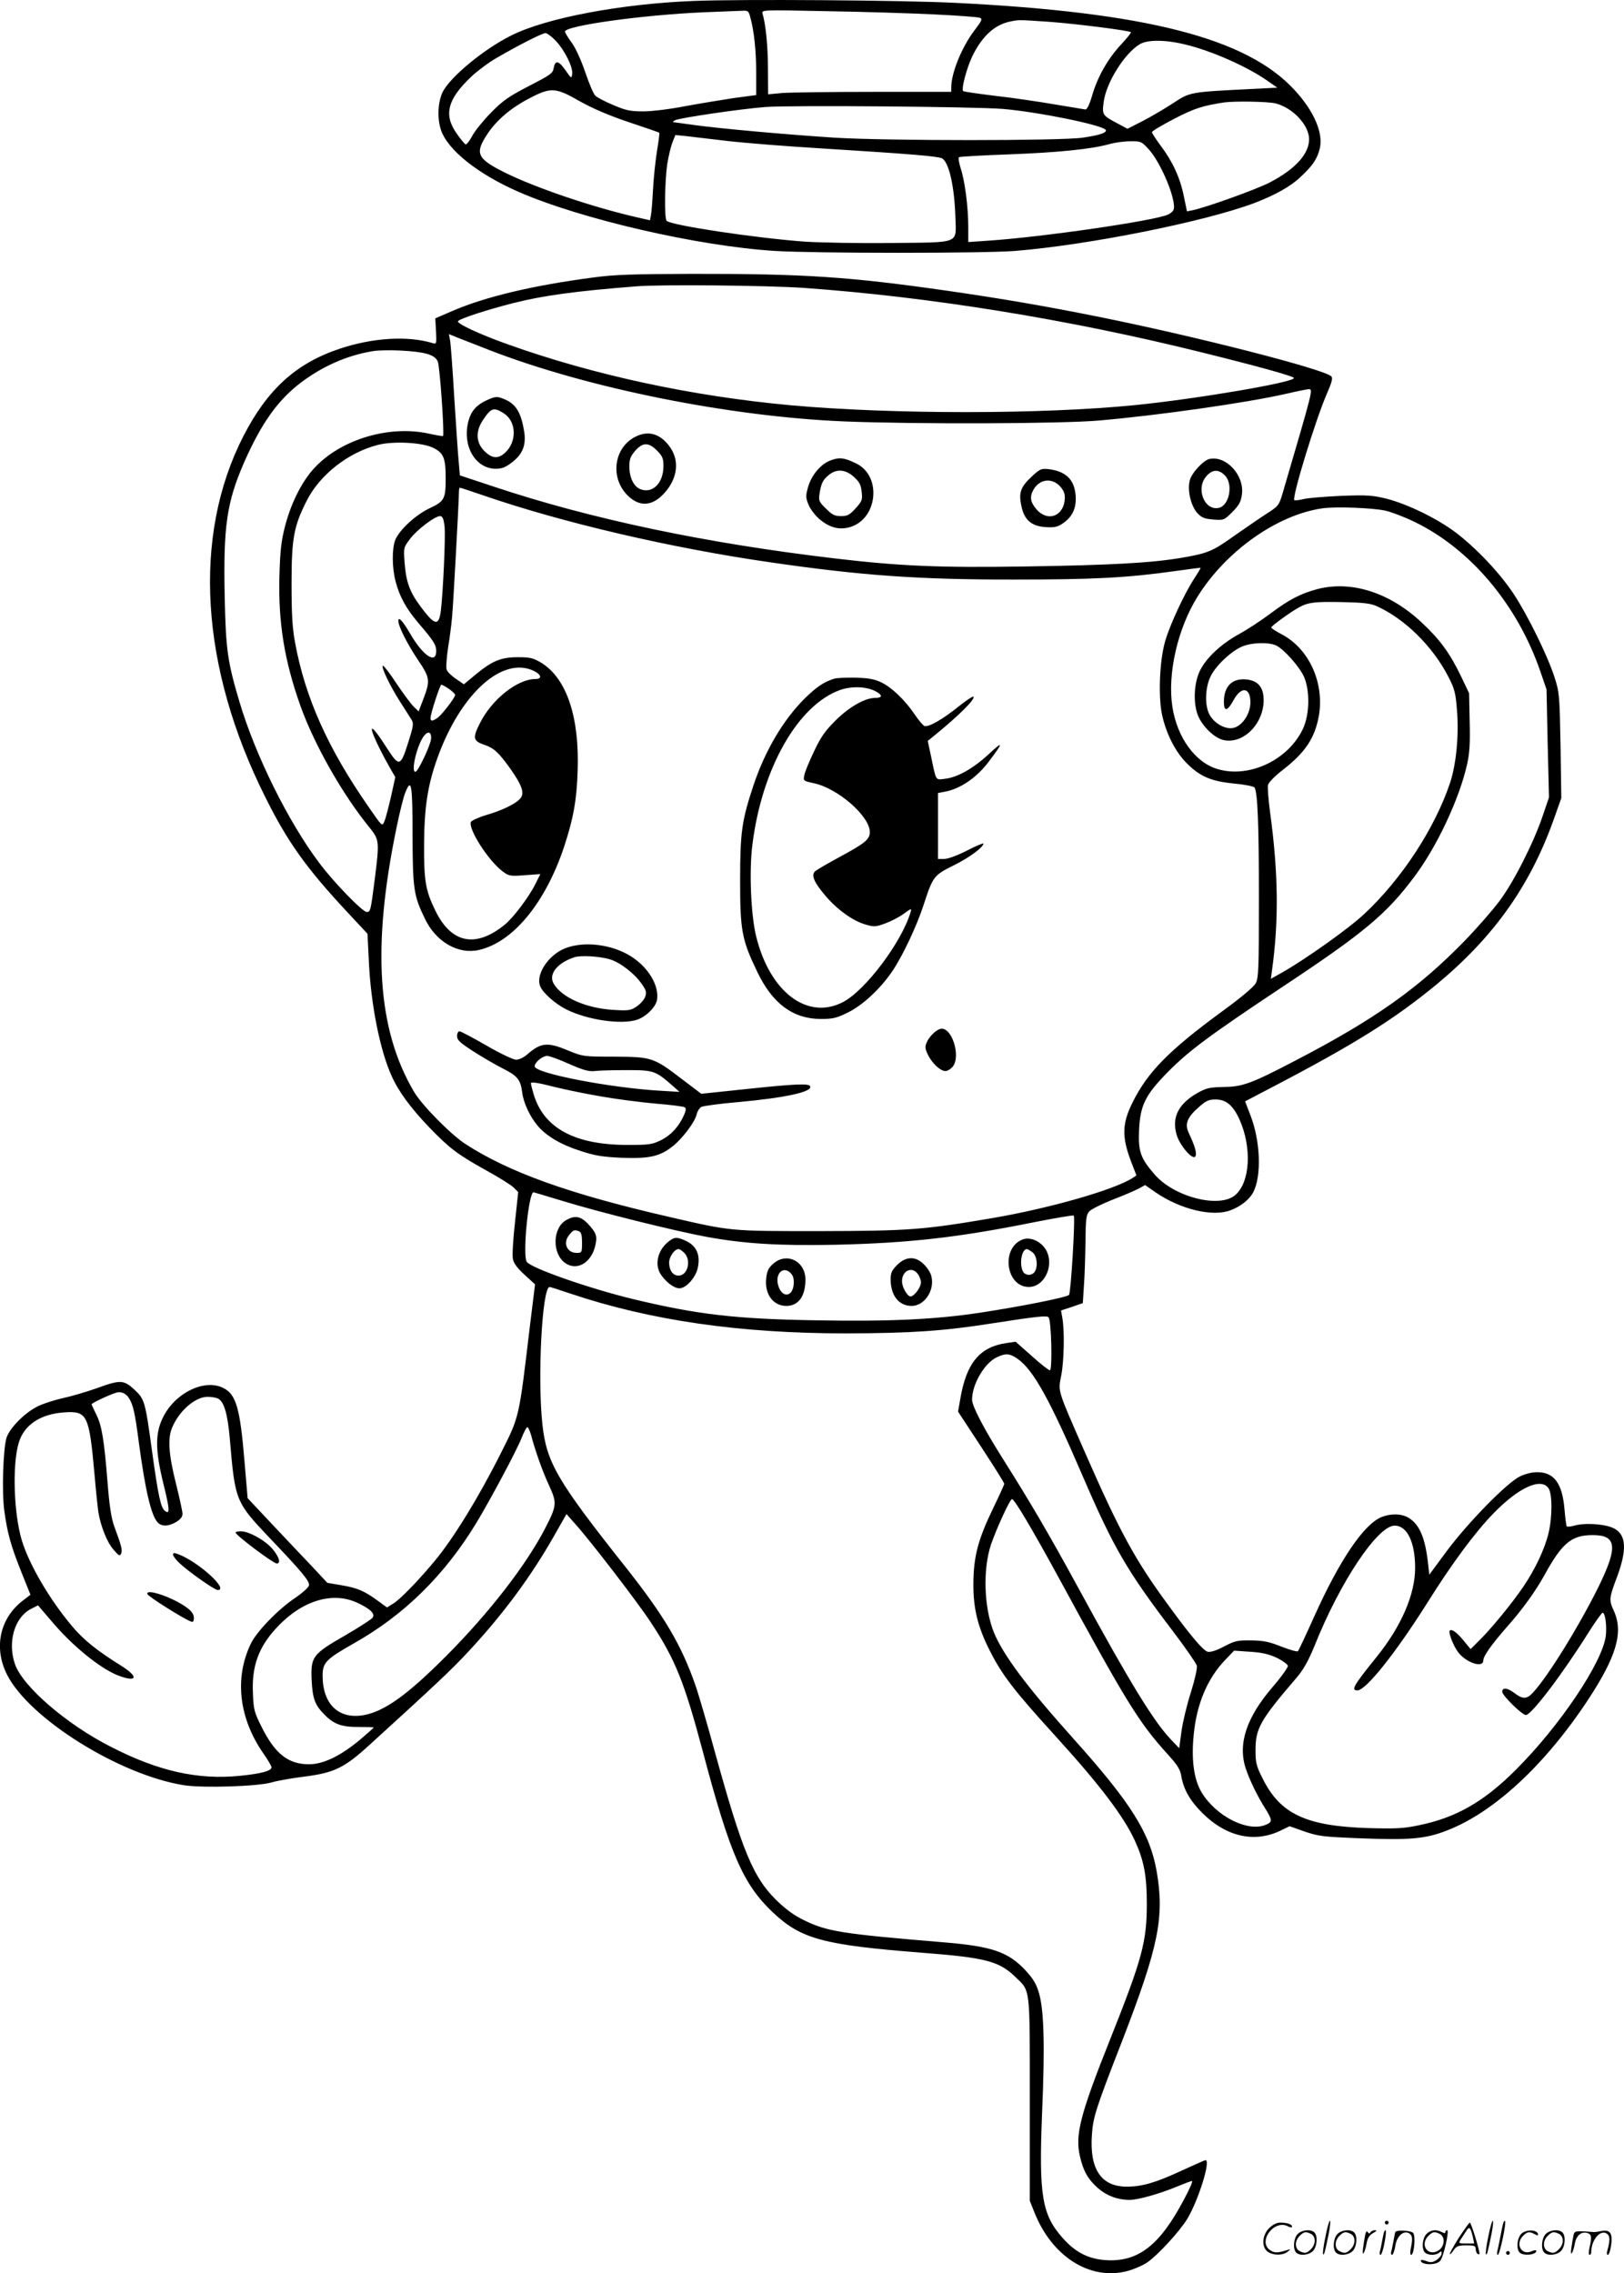 <svg version="1.0" xmlns="http://www.w3.org/2000/svg"
  viewBox="0 0 857.699 1200.191"
 preserveAspectRatio="xMidYMid meet">
<g transform="translate(-0.616,1200.497) scale(0.1,-0.1)"
fill="#000000" stroke="none">
<path d="M3670 12000 c-384 -15 -781 -90 -965 -183 -144 -72 -318 -216 -360
-296 -26 -52 -31 -138 -10 -202 35 -105 193 -232 410 -327 329 -144 949 -287
1355 -312 216 -13 1101 -13 1266 0 386 31 1002 154 1265 253 107 41 189 86
241 135 66 61 90 96 104 151 21 82 -30 200 -134 312 -252 273 -782 409 -1791
459 -278 14 -1130 20 -1381 10z m299 -87 c20 -72 31 -179 31 -294 l0 -116
-120 -16 c-65 -10 -181 -29 -257 -43 -76 -15 -174 -27 -218 -27 -69 0 -91 4
-159 33 -44 18 -87 41 -96 50 -10 10 -33 65 -53 124 -22 64 -50 126 -71 155
-20 27 -36 54 -36 59 0 31 407 88 730 102 91 4 182 7 202 8 35 2 38 0 47 -35z
m970 16 c124 -6 233 -14 242 -18 15 -5 11 -15 -28 -66 -67 -88 -123 -225 -123
-302 l0 -23 -408 0 c-225 0 -443 -3 -484 -6 l-75 -7 -1 134 c0 120 -12 239
-29 293 -5 19 3 19 338 12 189 -3 445 -11 568 -17z m606 -39 c139 -10 424 -46
434 -55 2 -3 -21 -32 -52 -65 -70 -75 -125 -172 -153 -270 -14 -48 -27 -74
-36 -73 -7 1 -80 13 -163 27 -82 14 -223 35 -313 45 -90 11 -166 22 -169 25
-11 10 18 119 47 181 51 107 118 169 200 186 50 10 40 10 205 -1z m-2605 -99
c47 -49 93 -140 88 -176 -3 -26 -4 -26 -36 20 -36 51 -54 54 -62 9 -4 -26 -19
-36 -130 -93 -106 -55 -137 -76 -200 -140 -41 -42 -86 -97 -100 -124 -14 -26
-29 -46 -35 -44 -5 2 -27 28 -47 57 -70 99 -49 181 78 301 32 30 91 74 131 97
117 68 242 132 260 132 9 0 33 -18 53 -39z m3326 -21 c139 -33 333 -119 439
-195 l47 -33 -139 -7 c-323 -16 -322 -16 -410 -74 -43 -28 -115 -71 -160 -94
l-82 -42 -56 30 c-76 40 -79 45 -70 110 12 101 109 257 190 306 40 25 136 25
241 -1z m-3199 -299 c70 -39 153 -75 260 -111 87 -29 160 -54 161 -56 2 -1 -3
-44 -12 -96 -8 -51 -18 -142 -21 -203 -3 -60 -8 -122 -11 -136 l-5 -27 -62 14
c-242 55 -548 159 -713 242 -140 71 -151 99 -82 202 45 68 120 133 211 181
122 65 145 64 274 -10z m3676 -12 c91 -23 177 -115 177 -189 0 -78 -73 -158
-207 -228 -71 -37 -336 -132 -408 -147 l-30 -6 -17 82 c-20 98 -60 183 -122
265 -25 34 -46 66 -46 71 0 6 53 37 118 71 107 55 147 68 262 86 56 8 234 5
273 -5z m-1442 -29 c189 -16 528 -85 545 -111 8 -14 -31 -28 -122 -41 -119
-17 -1032 -17 -1309 0 -250 16 -607 48 -744 67 -58 8 -107 15 -110 15 -3 0 1
5 10 10 21 12 346 60 478 70 132 10 1095 2 1252 -10z m-1456 -169 c94 -11 321
-29 505 -40 451 -28 611 -41 631 -52 37 -19 66 -149 71 -311 4 -143 31 -132
-340 -136 -169 -2 -373 2 -454 7 -260 19 -707 86 -731 110 -13 13 -10 207 3
299 7 42 19 94 28 116 l15 38 51 -5 c28 -3 128 -15 221 -26z m2226 -42 c68
-73 151 -276 133 -322 -3 -8 -16 -19 -29 -25 -73 -33 -665 -119 -952 -138
l-103 -7 0 79 c0 106 -18 244 -40 310 -9 30 -14 57 -9 59 4 3 125 10 267 15
257 10 430 27 527 54 28 8 77 15 109 15 57 1 61 -1 97 -40z M3140 10540 c-320
-42 -571 -102 -745 -177 l-90 -39 4 -68 c3 -68 3 -69 -20 -62 -130 39 -314 28
-488 -30 -231 -77 -382 -214 -509 -461 -271 -528 -229 -1222 117 -1910 116
-233 214 -370 426 -598 l112 -120 7 -140 c10 -231 59 -476 121 -612 37 -83
103 -171 199 -271 109 -112 145 -140 301 -227 66 -36 131 -77 144 -90 l24 -24
-17 -160 c-10 -88 -15 -175 -11 -193 4 -23 24 -49 61 -83 l56 -51 -27 -219
c-59 -493 -54 -475 -155 -675 -114 -228 -251 -451 -350 -569 -86 -103 -179
-199 -216 -222 l-34 -21 -48 35 c-71 52 -108 68 -191 82 l-76 13 -85 91 c-47
49 -142 150 -211 223 l-125 133 -17 200 c-23 275 -44 347 -110 381 -101 53
-263 -28 -324 -163 -38 -82 -36 -171 7 -345 33 -134 35 -163 6 -139 -21 18
-34 78 -66 308 -37 272 -40 281 -95 332 -56 51 -73 52 -199 6 -54 -19 -132
-42 -174 -51 -42 -9 -102 -28 -132 -42 -69 -32 -151 -114 -169 -167 -18 -56
-26 -285 -12 -387 16 -117 34 -183 90 -323 l48 -120 -43 -33 c-120 -94 -152
-249 -80 -390 118 -232 596 -530 936 -583 102 -15 387 -6 460 15 30 9 109 23
175 31 156 20 209 46 337 162 357 325 443 406 527 497 182 195 329 394 449
604 l70 123 47 -53 c79 -88 324 -406 398 -518 130 -197 177 -314 276 -686 143
-539 212 -698 370 -847 149 -140 265 -171 786 -212 336 -26 407 -44 494 -128
80 -77 76 -45 76 -647 l0 -535 24 -60 c92 -233 291 -360 486 -312 36 9 85 30
109 46 58 40 174 166 214 233 58 98 124 308 95 308 -3 0 -60 -25 -125 -55
-138 -64 -209 -85 -291 -85 -135 0 -197 92 -184 274 6 93 22 142 160 496 192
497 224 652 182 895 -35 201 -135 360 -435 695 -249 277 -376 447 -425 567
-52 130 -59 331 -15 463 28 82 100 240 111 240 13 0 107 -159 244 -410 361
-664 425 -768 578 -937 51 -56 67 -81 72 -115 12 -70 45 -129 110 -194 128
-128 278 -161 417 -93 l45 22 79 -28 c73 -25 96 -28 299 -36 256 -10 340 -3
452 41 248 95 519 346 746 690 150 228 188 356 137 469 -27 58 -26 68 16 179
61 164 48 244 -47 269 -55 14 -134 16 -178 3 -19 -5 -37 -7 -40 -4 -3 3 -8 43
-12 89 -11 136 -54 196 -141 197 -28 1 -64 -8 -94 -22 -69 -33 -277 -246 -389
-397 l-90 -122 -7 62 c-15 133 -45 203 -102 238 -38 23 -94 24 -144 4 -94 -39
-222 -229 -355 -525 -43 -96 -82 -179 -86 -183 -4 -4 -43 7 -87 24 -64 26 -94
32 -159 33 -73 1 -87 -2 -144 -32 -41 -22 -72 -31 -86 -28 -25 6 -93 87 -218
259 -168 230 -248 377 -430 792 -149 340 -143 321 -126 408 15 76 18 235 6
302 l-7 41 58 19 57 20 6 95 c4 52 7 156 8 231 1 115 4 140 19 157 9 11 64 39
122 62 58 22 120 49 139 59 l35 19 56 -39 c132 -90 301 -130 395 -94 54 20
100 57 120 95 45 87 38 271 -15 407 l-28 73 147 77 c433 226 643 358 865 541
301 250 491 517 616 865 l42 118 -4 277 c-5 268 -6 280 -32 362 -37 114 -140
324 -215 438 -73 111 -197 242 -306 325 -98 74 -254 150 -366 179 -75 18 -101
20 -239 15 -85 -4 -175 -11 -199 -17 -24 -6 -46 -8 -49 -6 -14 14 114 431 173
565 24 55 31 79 23 88 -30 37 -727 215 -1243 318 -269 54 -503 94 -780 134
-523 75 -761 91 -1360 90 -306 -1 -406 -4 -515 -19z m1110 -55 c664 -47 1401
-166 2105 -341 307 -76 485 -126 485 -135 0 -23 -518 -111 -840 -143 -491 -49
-1279 -49 -1815 -1 -525 48 -1045 160 -1500 323 -146 52 -268 109 -260 121 7
13 155 61 293 96 159 40 329 63 647 88 128 11 695 5 885 -8z m-1655 -330 c514
-199 1264 -350 1870 -375 368 -15 1151 -13 1349 5 318 28 773 93 981 140 60
14 115 25 122 25 25 0 27 10 -137 -550 -19 -63 -21 -67 -87 -109 -37 -24 -111
-75 -164 -112 -119 -85 -142 -95 -282 -119 -158 -27 -371 -39 -832 -46 -446
-7 -655 2 -995 42 -688 81 -1292 208 -1810 381 l-175 58 -7 80 c-4 44 -14 195
-23 335 -8 140 -18 272 -21 293 l-7 38 54 -22 c30 -12 104 -40 164 -64z m-335
-18 c32 -9 49 -21 58 -40 11 -22 36 -385 28 -394 -1 -2 -36 4 -77 13 -205 44
-452 -28 -593 -172 -69 -69 -130 -187 -163 -312 -21 -80 -27 -127 -31 -265 -7
-249 26 -451 112 -692 73 -203 221 -464 362 -637 54 -67 55 -73 29 -278 -21
-163 -22 -170 -42 -170 -22 0 -173 155 -250 258 -164 217 -339 571 -422 851
-63 212 -72 275 -78 549 -8 378 10 504 103 717 90 204 177 327 298 419 116 88
247 145 381 167 66 10 228 3 285 -14z m33 -496 c56 -27 67 -54 67 -162 0 -108
-7 -121 -84 -157 -74 -35 -159 -113 -182 -167 -18 -44 -18 -145 1 -218 21 -82
56 -145 123 -224 79 -92 92 -113 92 -146 0 -70 -68 -26 -135 88 -42 72 -65 97
-65 72 0 -29 46 -120 104 -207 64 -95 66 -107 25 -214 l-22 -57 -24 23 c-14
13 -54 67 -90 120 -35 54 -69 98 -74 98 -14 0 37 -107 89 -188 26 -40 53 -84
61 -96 13 -21 11 -33 -18 -125 -39 -123 -47 -125 -108 -31 -23 36 -50 76 -62
90 -50 62 -5 -50 79 -197 l24 -41 -23 -104 c-13 -56 -28 -115 -35 -130 -11
-28 -11 -28 -82 75 -216 310 -337 580 -390 872 -14 77 -18 149 -18 310 0 238
12 302 80 436 69 137 219 255 376 295 81 21 234 13 291 -15z m264 -251 c421
-145 991 -278 1518 -354 482 -70 778 -91 1280 -91 430 0 601 9 859 45 72 10
132 18 133 17 1 -1 -14 -27 -34 -57 -54 -84 -129 -246 -153 -330 -30 -103 -37
-289 -17 -387 22 -102 71 -198 131 -258 70 -70 128 -95 250 -107 56 -5 104
-15 108 -21 16 -27 23 -191 23 -582 0 -380 -2 -423 -17 -452 -11 -19 -78 -76
-176 -147 -281 -206 -394 -320 -474 -481 -56 -112 -58 -182 -8 -313 l28 -73
-21 -14 c-97 -62 -432 -158 -732 -210 -369 -63 -445 -69 -915 -70 -485 0 -466
-2 -804 76 -526 121 -842 235 -1072 384 -78 51 -231 206 -272 277 -194 329
-222 765 -91 1396 16 79 37 162 46 183 32 80 38 44 38 -227 1 -284 6 -318 66
-441 58 -121 175 -188 283 -164 181 40 352 248 451 544 49 149 67 245 72 402
10 284 -58 487 -191 570 -44 26 -58 30 -125 30 -90 0 -135 -19 -226 -94 l-59
-49 -42 29 c-24 16 -46 38 -49 49 -4 11 0 64 8 118 9 53 18 126 21 162 6 62
36 611 36 658 0 12 2 22 5 22 3 0 58 -18 122 -40z m4765 -81 c29 -6 98 -32
154 -59 296 -143 545 -438 666 -792 l32 -93 6 -285 7 -285 -34 -100 c-48 -141
-151 -345 -228 -448 -36 -48 -118 -142 -182 -208 -245 -252 -476 -416 -898
-635 -230 -120 -276 -137 -376 -138 -75 -2 -91 -5 -139 -32 -100 -57 -136
-128 -110 -219 16 -57 85 -137 99 -116 10 15 -2 55 -34 123 -23 48 -10 83 53
138 37 33 52 40 88 40 56 0 93 -31 127 -107 65 -146 56 -327 -21 -396 -81 -74
-322 -14 -427 106 -75 86 -88 122 -83 235 6 132 33 186 153 308 112 113 220
193 605 449 432 286 550 385 698 584 119 159 237 412 277 593 13 59 16 113 13
225 l-3 148 -41 86 c-59 123 -110 194 -207 285 -169 160 -372 225 -552 179
-90 -24 -150 -55 -250 -130 -49 -37 -123 -85 -165 -108 -95 -52 -173 -125
-207 -194 -32 -67 -36 -173 -9 -238 24 -56 83 -113 129 -126 104 -28 216 80
217 208 0 67 -27 102 -86 110 -78 10 -124 -33 -124 -118 0 -54 19 -50 52 11
40 73 88 66 88 -13 0 -68 -52 -137 -104 -137 -42 0 -91 32 -112 72 -26 48 -23
142 5 200 26 56 106 132 164 158 50 23 146 26 185 6 42 -22 121 -111 145 -164
32 -73 30 -199 -5 -274 -77 -165 -283 -263 -450 -214 -119 34 -215 167 -240
329 -27 175 28 414 133 582 150 241 421 432 659 466 68 10 261 3 332 -12z
m-4968 -83 c6 -52 -8 -353 -20 -449 -11 -79 -32 -74 -104 22 -60 80 -79 131
-87 236 -6 79 -5 80 29 125 37 49 131 120 158 120 13 0 19 -12 24 -54z m4920
-420 c151 -67 300 -214 383 -377 32 -62 37 -85 44 -173 11 -133 -4 -285 -36
-383 -81 -242 -256 -509 -453 -693 -83 -78 -310 -239 -435 -310 l-59 -33 6 44
c37 265 33 520 -10 835 -9 67 -14 132 -11 145 4 14 38 48 78 79 120 93 170
169 191 288 29 173 -53 353 -197 428 -30 16 -55 32 -55 36 0 8 111 88 150 108
46 25 85 29 225 26 107 -2 149 -7 179 -20z m-4449 -343 c40 -19 46 -43 10 -43
-96 0 -231 -107 -294 -233 -40 -79 -37 -94 25 -115 49 -17 74 -40 135 -125 64
-91 77 -131 52 -159 -25 -28 -95 -62 -181 -87 -40 -12 -76 -29 -79 -36 -14
-38 92 -204 168 -261 32 -24 39 -26 117 -20 l82 6 -26 -52 c-34 -69 -118 -180
-163 -216 -155 -125 -283 -97 -367 78 -51 105 -59 156 -58 350 1 191 19 310
70 452 122 340 343 540 509 461z m-448 -95 c18 -13 33 -27 33 -32 0 -14 -70
-105 -93 -121 -27 -19 -37 -19 -37 -1 0 23 50 176 57 176 4 0 22 -10 40 -22z
m-94 -263 c-3 -35 -69 -175 -83 -175 -26 0 11 150 48 193 21 24 37 16 35 -18z
m692 -2440 c195 -60 594 -159 761 -190 202 -37 383 -48 684 -42 387 9 646 38
1048 119 112 22 206 38 209 35 9 -9 -15 -409 -25 -419 -13 -13 -254 -61 -465
-93 -241 -37 -485 -48 -872 -41 -427 7 -627 31 -961 111 -233 56 -545 165
-566 198 -23 36 10 367 36 367 1 0 69 -20 151 -45z m44 -490 c423 -142 894
-210 1456 -210 338 1 512 12 765 52 245 38 294 43 304 33 15 -15 21 -280 7
-280 -6 0 -50 34 -96 76 l-85 75 -48 -7 c-141 -20 -212 -105 -244 -294 l-12
-68 122 -186 c67 -102 122 -190 122 -195 0 -5 -27 -64 -60 -132 -79 -164 -102
-253 -103 -394 -1 -129 22 -225 82 -346 69 -138 131 -218 355 -464 230 -253
359 -422 417 -551 47 -103 62 -183 62 -329 0 -201 -23 -289 -194 -718 -158
-396 -186 -505 -159 -618 18 -78 43 -121 95 -167 46 -40 104 -62 167 -62 44 0
154 31 247 69 41 17 78 31 83 31 5 0 -14 -45 -44 -100 -127 -241 -242 -329
-412 -318 -90 6 -158 40 -224 113 -113 126 -130 223 -112 668 15 349 10 536
-16 627 -14 49 -29 75 -71 121 -91 98 -177 128 -433 149 -541 45 -616 57 -738
117 -54 26 -98 59 -148 108 -120 118 -179 262 -320 772 -41 150 -88 312 -105
360 -74 213 -165 366 -364 618 -365 460 -422 557 -444 758 -27 242 -2 727 38
727 4 0 54 -16 110 -35z m2361 -344 c84 -59 169 -212 345 -621 162 -376 234
-500 474 -815 67 -88 124 -171 128 -184 3 -14 -9 -69 -31 -140 -21 -65 -43
-157 -50 -207 l-12 -89 -43 45 c-91 95 -218 302 -481 785 -165 303 -261 466
-408 699 -101 160 -162 277 -162 311 0 82 67 196 133 225 45 21 67 19 107 -9z
m-4694 -206 c23 -35 33 -78 54 -240 33 -245 64 -380 98 -417 20 -24 59 -23
100 2 21 13 32 27 32 42 0 13 -16 86 -35 162 -38 152 -44 236 -20 293 37 89
122 163 187 163 22 0 47 -4 57 -10 31 -16 50 -84 61 -213 28 -329 30 -332 214
-526 166 -174 209 -225 204 -247 -2 -10 -35 -40 -75 -67 -88 -59 -202 -177
-232 -240 -88 -182 -63 -395 67 -581 23 -33 42 -65 42 -72 0 -19 -55 -34 -168
-45 -220 -22 -428 24 -678 152 -237 120 -468 320 -509 438 -40 117 -2 246 84
291 l38 19 71 -83 c111 -132 258 -251 354 -288 99 -37 108 -7 16 51 -130 81
-201 138 -262 211 -117 139 -224 321 -264 450 -43 141 -52 400 -17 517 28 95
115 153 242 161 120 8 130 -14 158 -324 8 -94 18 -187 21 -205 13 -76 47 -159
79 -195 29 -34 34 -37 41 -21 7 19 3 36 -36 142 -16 44 -26 107 -36 235 -18
224 -30 299 -60 358 -13 26 -24 50 -24 53 0 6 96 51 130 61 24 8 50 -3 66 -27z
m2125 -197 c22 -83 61 -194 96 -268 41 -90 40 -104 -20 -221 -99 -193 -295
-447 -522 -675 -205 -206 -326 -293 -435 -314 -134 -25 -220 56 -220 208 0 69
18 87 166 171 266 150 479 360 647 637 74 123 210 377 238 447 12 31 26 57 30
57 5 0 13 -19 20 -42z m5373 -280 c21 -29 21 -151 1 -236 -20 -84 -70 -191
-134 -285 -57 -85 -177 -231 -239 -290 l-39 -39 -37 45 c-35 43 -63 63 -73 53
-9 -9 19 -81 44 -114 42 -56 133 -86 133 -44 0 23 43 84 129 182 79 89 146
183 192 265 95 174 145 215 257 215 126 0 134 -61 33 -268 -104 -211 -269
-478 -349 -564 -32 -35 -54 -35 -96 -3 -38 29 -66 32 -66 8 0 -20 105 -123
125 -123 29 0 195 219 329 433 37 59 72 107 76 107 14 0 23 -67 17 -122 -17
-139 -243 -476 -476 -708 -168 -168 -315 -252 -511 -292 -80 -17 -121 -19
-265 -15 -330 10 -468 74 -561 263 -33 65 -37 84 -37 147 0 116 23 158 216
383 39 46 63 90 96 170 134 336 333 634 423 634 66 0 108 -88 108 -223 0 -140
-73 -309 -204 -471 -122 -151 -136 -176 -101 -176 45 0 202 197 371 465 129
206 250 369 347 469 133 137 251 191 291 134z m-6289 -606 c69 -33 93 -57 79
-78 -5 -8 -70 -50 -144 -93 -174 -100 -183 -113 -178 -236 5 -99 17 -133 70
-185 48 -49 91 -64 181 -63 42 0 77 -1 77 -3 0 -2 -33 -30 -72 -64 -103 -86
-194 -130 -270 -130 -110 0 -180 56 -250 197 -39 77 -43 93 -46 177 -7 145 30
245 126 348 133 143 295 192 427 130z m4855 -290 c30 -15 56 -34 58 -42 1 -8
-34 -58 -79 -110 -140 -162 -186 -302 -144 -431 21 -63 62 -148 105 -215 37
-60 37 -69 0 -84 -95 -39 -262 46 -338 172 -41 69 -55 174 -41 308 16 162 74
296 167 392 l46 48 86 -6 c63 -4 99 -13 140 -32z M2575 9891 c-52 -24 -80 -56
-94 -106 -36 -131 34 -255 144 -255 33 0 52 8 88 36 54 42 72 90 62 158 -16
101 -43 147 -102 172 -41 18 -50 17 -98 -5z m93 -69 c66 -43 69 -149 6 -207
-37 -34 -69 -32 -110 9 -44 44 -47 103 -8 162 44 66 57 71 112 36z M3362 9699
c-114 -57 -135 -216 -42 -309 64 -64 133 -59 198 15 66 75 77 165 29 236 -50
73 -115 94 -185 58z m114 -73 c29 -29 34 -41 34 -82 0 -88 -55 -145 -119 -123
-37 13 -61 61 -61 123 0 36 6 52 31 81 40 45 70 46 115 1z M4395 9575 c-52
-18 -102 -76 -121 -141 -13 -47 -13 -56 2 -93 9 -23 35 -57 57 -76 53 -45 103
-59 159 -44 148 40 174 268 38 336 -63 31 -89 35 -135 18z m121 -88 c29 -26
37 -42 41 -79 5 -42 2 -49 -32 -87 -32 -35 -43 -41 -77 -41 -34 0 -47 7 -80
40 -38 37 -39 42 -33 82 9 54 18 71 51 97 40 32 87 27 130 -12z M6395 9582
c-32 -6 -95 -73 -105 -113 -14 -51 5 -133 39 -172 23 -25 37 -31 84 -35 56 -4
58 -4 101 39 35 35 46 54 51 92 15 100 -81 207 -170 189z m80 -87 c45 -44 25
-157 -30 -171 -76 -19 -125 99 -69 165 32 38 66 40 99 6z M5452 9486 c-56 -53
-67 -84 -51 -155 15 -71 53 -104 126 -109 48 -3 64 0 93 20 50 34 72 81 67
146 -6 85 -52 129 -143 140 -39 4 -46 1 -92 -42z m149 -45 c20 -20 29 -40 29
-61 0 -97 -87 -135 -149 -65 -33 38 -38 66 -17 104 31 55 93 65 137 22z M4410
8421 c-54 -17 -94 -45 -155 -105 -114 -114 -209 -276 -270 -459 -61 -184 -70
-246 -70 -502 0 -264 9 -312 91 -482 80 -167 188 -247 334 -248 66 0 85 5 144
34 79 39 172 125 236 220 54 80 129 239 165 351 48 147 53 154 158 206 83 41
157 96 157 115 0 4 -39 -12 -87 -37 -51 -26 -100 -44 -120 -44 l-33 0 0 174 0
174 37 7 c81 15 167 74 230 157 79 104 80 115 3 43 -83 -77 -167 -125 -234
-132 -50 -6 -45 -14 -72 116 l-18 84 38 31 c130 106 215 191 203 203 -3 3 -39
-21 -79 -53 -85 -68 -158 -110 -180 -102 -8 4 -31 31 -51 61 -49 73 -120 142
-176 169 -35 17 -67 23 -136 25 -49 1 -101 -1 -115 -6z m219 -65 c40 -21 39
-36 -2 -36 -53 0 -137 -48 -210 -121 -54 -54 -77 -87 -112 -162 -25 -52 -48
-108 -51 -125 -6 -30 -5 -30 49 -42 127 -26 297 -174 297 -258 0 -39 -25 -59
-160 -132 -63 -34 -121 -68 -129 -75 -21 -21 -7 -56 50 -124 63 -76 147 -137
215 -157 48 -14 55 -13 107 6 30 11 74 34 97 51 40 29 42 30 35 7 -47 -158
-240 -415 -359 -475 -187 -95 -384 55 -456 347 -28 111 -38 349 -20 486 50
402 240 736 463 816 60 21 137 19 186 -6z M2993 6999 c-89 -34 -159 -138 -134
-201 14 -35 79 -93 139 -123 113 -56 290 -81 373 -54 47 16 98 66 105 104 13
74 -45 173 -138 231 -100 63 -245 81 -345 43z m234 -59 c54 -16 129 -74 167
-128 25 -35 28 -46 20 -69 -5 -15 -25 -38 -44 -51 -32 -22 -42 -24 -125 -19
-145 9 -273 66 -315 139 -28 50 19 109 110 139 33 11 134 5 187 -11z M4970
6572 c-24 -8 -58 -42 -70 -72 -10 -23 -8 -34 9 -68 23 -44 64 -82 91 -82 9 0
25 9 36 21 49 55 -5 221 -66 201z M2420 6535 c0 -21 15 -35 83 -79 45 -29 115
-70 154 -90 82 -41 98 -60 107 -128 6 -54 41 -129 82 -177 44 -53 123 -100
224 -132 79 -26 116 -32 221 -37 145 -5 200 7 268 61 52 41 117 128 126 167 4
17 15 35 26 41 11 5 97 17 192 25 253 23 400 55 381 85 -8 14 -82 11 -337 -16
l-237 -25 -103 78 c-149 114 -159 117 -357 118 -162 0 -166 1 -242 32 -110 46
-144 43 -216 -19 -19 -17 -44 -29 -60 -29 -15 0 -83 32 -157 75 -71 41 -136
75 -142 75 -7 0 -13 -11 -13 -25z m591 -147 c73 -32 103 -41 134 -38 22 3 99
5 171 5 143 0 152 -3 244 -84 l35 -31 -100 6 c-264 15 -665 92 -665 129 0 21
41 55 66 55 12 0 64 -19 115 -42z m176 -173 c79 -14 206 -30 283 -37 77 -6
145 -15 152 -19 8 -5 8 -15 -2 -38 -25 -60 -68 -108 -121 -135 -49 -24 -63
-26 -179 -26 -277 0 -441 88 -495 266 -8 27 -15 54 -15 60 0 8 40 2 117 -18
64 -16 181 -40 260 -53z M2998 5564 c-74 -40 -78 -178 -6 -228 60 -42 135 0
157 88 13 54 8 70 -37 119 -39 41 -69 46 -114 21z m66 -60 c12 -5 16 -20 16
-60 0 -53 -1 -54 -29 -54 -50 0 -73 52 -40 93 22 28 28 31 53 21z M3536 5449
c-58 -46 -75 -125 -37 -177 32 -45 78 -75 104 -68 35 8 78 60 88 105 16 72 -7
121 -68 147 -43 19 -56 18 -87 -7z m84 -59 c39 -39 18 -120 -30 -120 -30 0
-49 27 -50 68 0 31 28 72 50 72 6 0 19 -9 30 -20z M5405 5460 c-114 -46 -86
-250 35 -250 77 0 131 101 97 183 -23 53 -86 86 -132 67z m53 -66 c30 -21 32
-98 2 -114 -14 -8 -26 -8 -40 0 -33 18 -25 130 10 130 3 0 16 -7 28 -16z
M4089 5332 c-24 -21 -32 -38 -36 -75 -10 -84 36 -147 106 -147 64 0 101 51
101 139 0 98 -100 147 -171 83z m95 -51 c12 -13 16 -32 14 -57 -6 -69 -63 -73
-82 -5 -18 63 29 106 68 62z M4744 5326 c-28 -28 -34 -42 -34 -75 0 -86 43
-141 111 -141 68 0 123 83 104 157 -3 16 -20 43 -38 61 -44 46 -96 45 -143 -2z
m110 -48 c9 -12 16 -32 16 -44 0 -26 -36 -74 -55 -74 -17 0 -45 50 -45 80 0
57 54 81 84 38z M1250 3914 c0 -14 198 -163 218 -164 23 0 12 36 -23 77 -39
46 -124 93 -167 93 -15 0 -28 -3 -28 -6z M920 3797 c0 -7 15 -27 33 -44 46
-44 186 -143 203 -143 62 0 -102 149 -208 189 -22 8 -28 8 -28 -2z M785 3588
c5 -13 189 -129 229 -144 12 -5 16 0 16 19 0 18 -11 34 -33 51 -71 55 -225
108 -212 74z M7006 194 c-10 -47 -15 -88 -12 -91 5 -6 9 7 30 110 7 37 10 67
6 67 -4 0 -15 -39 -24 -86z M7320 270 c0 -5 5 -10 10 -10 6 0 10 5 10 10 0 6
-4 10 -10 10 -5 0 -10 -4 -10 -10z M7866 194 c-10 -47 -15 -88 -12 -91 5 -6 9
7 30 110 7 37 10 67 6 67 -4 0 -15 -39 -24 -86z M7946 269 c-3 -8 -10 -41 -16
-74 -6 -33 -14 -68 -16 -77 -3 -10 -1 -18 3 -18 10 0 46 171 38 178 -2 3 -7
-1 -9 -9z M6709 241 c-38 -38 -41 -101 -7 -125 29 -20 79 -20 104 0 18 14 18
15 1 10 -53 -17 -69 -17 -92 -2 -69 45 21 166 94 126 12 -6 21 -7 21 -1 0 12
-25 21 -62 21 -19 0 -39 -10 -59 -29z M7710 189 c-28 -45 -49 -83 -47 -85 2
-3 12 7 21 21 14 21 24 25 66 25 43 0 50 -3 50 -19 0 -11 5 -23 10 -26 6 -3
10 -3 10 1 0 20 -44 164 -51 164 -4 0 -30 -37 -59 -81z m75 4 l7 -33 -42 0
c-42 0 -42 0 -28 23 8 12 21 32 29 44 15 25 22 18 34 -34z M6860 210 c-22 -22
-27 -79 -8 -98 19 -19 66 -14 88 8 22 22 27 79 8 98 -19 19 -66 14 -88 -8z
m71 0 c25 -14 25 -54 -1 -80 -23 -23 -33 -24 -61 -10 -25 14 -25 54 1 80 23
23 33 24 61 10z M7070 210 c-22 -22 -27 -79 -8 -98 19 -19 66 -14 88 8 22 22
27 79 8 98 -19 19 -66 14 -88 -8z m71 0 c25 -14 25 -54 -1 -80 -23 -23 -33
-24 -61 -10 -25 14 -25 54 1 80 23 23 33 24 61 10z M7216 204 c-3 -16 -8 -47
-11 -69 -8 -51 10 -26 19 27 5 27 15 42 34 53 18 10 22 14 10 15 -9 0 -20 -5
-24 -11 -5 -8 -9 -8 -14 1 -5 8 -10 3 -14 -16z M7317 223 c-2 -4 -7 -26 -11
-48 -4 -22 -9 -48 -12 -57 -3 -10 -1 -18 4 -18 4 0 14 28 20 62 11 58 10 81
-1 61z M7375 220 c-1 -3 -5 -23 -9 -45 -4 -22 -9 -48 -12 -57 -3 -10 -1 -18 4
-18 5 0 13 20 17 45 7 53 44 87 74 68 17 -11 19 -28 8 -80 -4 -18 -3 -33 2
-33 16 0 24 99 11 115 -12 14 -87 18 -95 5z M7540 210 c-22 -22 -27 -79 -8
-98 7 -7 24 -12 38 -12 14 0 31 5 38 12 9 9 12 8 12 -5 0 -9 -12 -24 -26 -34
-21 -13 -32 -15 -55 -6 -16 6 -29 8 -29 3 0 -24 81 -27 102 -2 18 19 50 162
37 162 -5 0 -9 -5 -9 -10 0 -7 -6 -7 -19 0 -30 16 -59 12 -81 -10z m71 0 c29
-16 25 -65 -6 -86 -56 -37 -103 28 -55 76 23 23 33 24 61 10z M8041 211 c-23
-23 -28 -80 -9 -99 19 -19 88 -13 88 9 0 5 -11 4 -24 -2 -54 -25 -89 38 -46
81 23 23 33 24 62 9 16 -9 19 -8 16 3 -8 22 -64 22 -87 -1z M8170 210 c-22
-22 -27 -79 -8 -98 19 -19 66 -14 88 8 22 22 27 79 8 98 -19 19 -66 14 -88 -8z
m71 0 c25 -14 25 -54 -1 -80 -23 -23 -33 -24 -61 -10 -25 14 -25 54 1 80 23
23 33 24 61 10z M8316 201 c-3 -14 -8 -44 -11 -66 -8 -51 10 -26 19 27 8 41
35 63 66 53 22 -7 24 -21 11 -77 -5 -22 -5 -38 0 -38 5 0 9 6 9 13 0 68 51
125 85 97 15 -13 15 -35 -1 -92 -3 -10 -1 -18 4 -18 6 0 13 23 17 50 9 63 -5
84 -49 76 -17 -4 -35 -6 -41 -6 -101 8 -104 7 -109 -19z M7960 110 c0 -5 5
-10 10 -10 6 0 10 5 10 10 0 6 -4 10 -10 10 -5 0 -10 -4 -10 -10z"/>
</g>
</svg>
